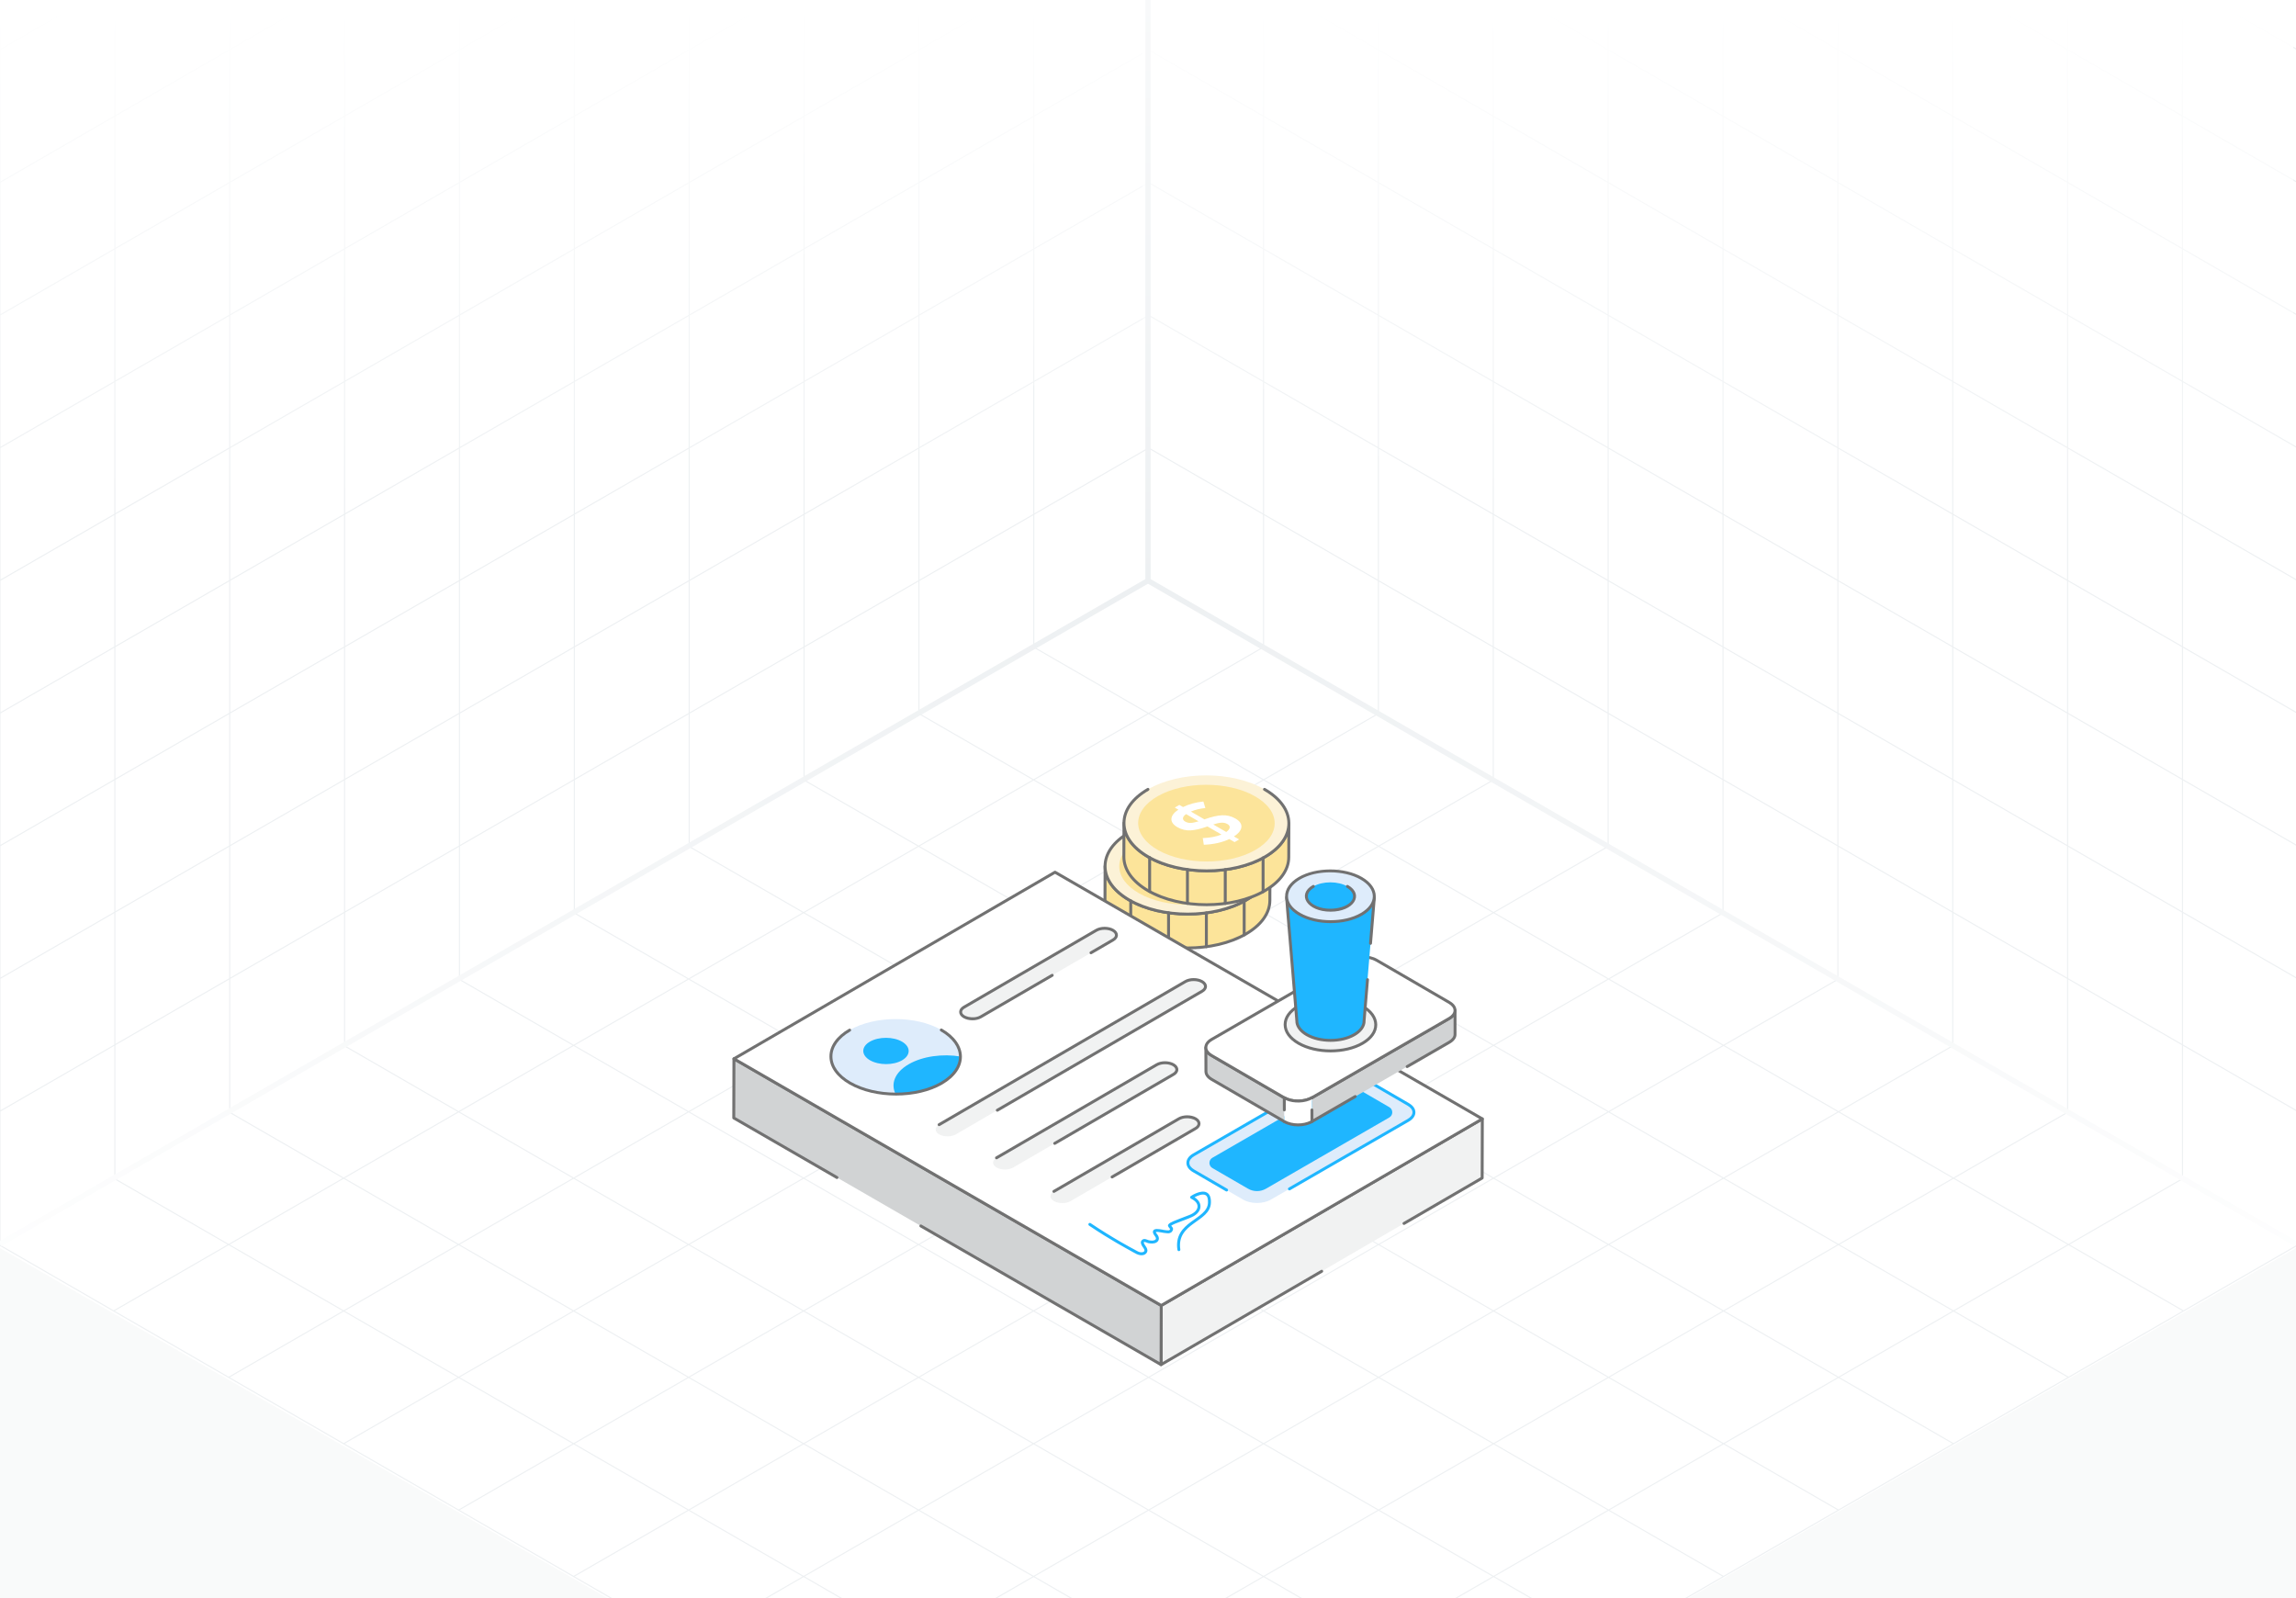 <svg width="431" height="300" viewBox="0 0 431 300" fill="none" xmlns="http://www.w3.org/2000/svg">
<rect x="0" y="0" width="431" height="300" fill="#333333" stroke="none"/>
<g clip-path="url(#clip0_2045_42785)">
<rect width="431" height="300" fill="white"/>
<path d="M237.193 121.463L21.336 246.088M258.779 133.925L42.922 258.55M280.365 146.388L64.507 271.013M301.95 158.85L86.093 283.475M323.536 171.313L107.679 295.938M345.122 183.775L129.265 308.4M366.707 196.238L150.85 320.863M388.293 208.7L172.436 333.325M409.879 221.163L194.022 345.788M194.022 121.463L409.879 246.088M172.436 133.925L388.293 258.55M150.85 146.388L366.707 271.013M129.265 158.85L345.122 283.475M107.679 171.313L323.536 295.938M86.093 183.775L301.95 308.4M64.507 196.238L280.365 320.863M42.922 208.7L258.779 333.325M21.336 221.163L237.193 345.788M215.607 109L-0.25 233.625L215.607 358.25L431.464 233.625L215.607 109Z" stroke="#EDF0F2" stroke-width="0.199"/>
<path d="M237.188 -127.629V121.454M258.75 -115.18V133.904M280.313 -102.731V146.353M301.876 -90.281V158.802M323.438 -77.832V171.251M345.001 -65.383V183.7M366.564 -52.934V196.15M388.126 -40.484V208.599M409.689 -28.035V221.048M215.625 -115.17L431.251 9.322M215.625 -90.261L431.251 34.23M215.625 -65.353L431.251 59.139M215.625 -40.445L431.251 84.047M215.625 -15.536L431.251 108.956M215.625 9.372L431.251 133.864M215.625 34.28L431.251 158.772M215.625 59.189L431.251 183.681M215.625 84.097L431.251 208.589M215.625 -140.078V109.005L431.251 233.497V-15.586L215.625 -140.078Z" stroke="#EDF0F2" stroke-width="0.199"/>
<path d="M194.062 -127.629V121.454M172.5 -115.18V133.904M150.937 -102.731V146.353M129.374 -90.281V158.802M107.812 -77.832V171.251M86.249 -65.383V183.7M64.686 -52.934V196.15M43.124 -40.484V208.599M21.561 -28.035V221.048M215.625 -115.17L-0.001 9.322M215.625 -90.261L-0.001 34.23M215.625 -65.353L-0.001 59.139M215.625 -40.445L-0.001 84.047M215.625 -15.536L-0.001 108.956M215.625 9.372L-0.001 133.864M215.625 34.28L-0.001 158.772M215.625 59.189L-0.001 183.681M215.625 84.097L-0.001 208.589M215.625 -140.078V109.005L-0.001 233.497V-15.586L215.625 -140.078Z" stroke="#EDF0F2" stroke-width="0.199"/>
<path d="M215.5 0L-0.5 0V184.5L215.5 60L215.5 0Z" fill="url(#paint0_linear_2045_42785)"/>
<path d="M214.5 0L430.5 0V184.5L214.5 60L214.5 0Z" fill="url(#paint1_linear_2045_42785)"/>
<path d="M215.5 418.5H431.5V234L215.5 358.5L215.5 418.5Z" fill="#F9FAFA"/>
<path d="M215.5 418.5H-0.5V234L215.5 358.5L215.5 418.5Z" fill="#F9FAFA"/>
<path d="M0 233.5L215.5 109M215.5 109L431 233.5M215.5 109V0" stroke="url(#paint2_radial_2045_42785)"/>
<path d="M238.395 162.682L238.373 169.034C238.367 171.313 236.87 173.587 233.879 175.325C227.851 178.828 218.055 178.828 211.987 175.325C208.938 173.565 207.415 171.254 207.422 168.946L207.443 162.594C207.437 164.902 208.96 167.212 212.008 168.973C218.076 172.476 227.873 172.476 233.901 168.972C236.891 167.235 238.388 164.96 238.395 162.682Z" fill="#FCE49A"/>
<path d="M211.852 175.564C208.813 173.809 207.143 171.459 207.15 168.946L207.171 162.594C207.172 162.442 207.295 162.32 207.446 162.32H207.447C207.598 162.32 207.721 162.444 207.72 162.596C207.714 164.903 209.286 167.083 212.148 168.736C218.127 172.19 227.825 172.189 233.765 168.737C236.567 167.108 238.114 164.96 238.123 162.687V162.682C238.123 162.53 238.246 162.408 238.397 162.408H238.398C238.55 162.408 238.672 162.531 238.672 162.684L238.65 169.037C238.643 171.513 236.999 173.831 234.02 175.562C227.928 179.105 217.98 179.101 211.852 175.563L211.852 175.564ZM207.712 165.037L207.699 168.948C207.692 171.255 209.265 173.437 212.127 175.088C218.106 178.542 227.804 178.541 233.745 175.089C236.548 173.459 238.095 171.31 238.101 169.035L238.115 165.126C237.4 166.662 236.013 168.065 234.041 169.21C227.949 172.754 218.005 172.75 211.874 169.211C209.848 168.041 208.43 166.607 207.712 165.037V165.037Z" fill="#717171"/>
<path d="M233.822 156.296C239.89 159.799 239.922 165.474 233.901 168.973C227.873 172.476 218.076 172.476 212.009 168.973C205.948 165.474 205.916 159.799 211.945 156.296C217.965 152.797 227.762 152.797 233.822 156.296H233.822Z" fill="#FCF2D7"/>
<path d="M222.969 171.863C218.954 171.863 214.936 170.978 211.871 169.208C208.841 167.459 207.172 165.117 207.168 162.614C207.165 160.125 208.811 157.796 211.806 156.057C211.936 155.98 212.104 156.025 212.181 156.156C212.257 156.288 212.213 156.455 212.081 156.531C209.264 158.168 207.714 160.328 207.717 162.613C207.72 164.913 209.293 167.086 212.145 168.732C218.124 172.187 227.822 172.185 233.762 168.733C236.575 167.097 238.123 164.94 238.12 162.657C238.116 160.356 236.541 158.181 233.684 156.532C233.553 156.456 233.508 156.288 233.584 156.157C233.66 156.026 233.828 155.983 233.959 156.056C236.992 157.808 238.665 160.152 238.669 162.657C238.672 165.143 237.028 167.47 234.038 169.207C230.992 170.978 226.983 171.863 222.969 171.863L222.969 171.863Z" fill="#717171"/>
<path d="M231.947 157.545C236.971 160.359 236.997 164.916 232.012 167.727C227.021 170.54 218.909 170.54 213.885 167.727C208.868 164.916 208.841 160.359 213.832 157.545C218.818 154.735 226.929 154.735 231.947 157.545Z" fill="#FCE49A"/>
<path d="M212.259 175.736C212.107 175.736 211.984 175.613 211.984 175.461V169.099C211.984 168.947 212.107 168.824 212.259 168.824C212.411 168.824 212.533 168.947 212.533 169.099V175.461C212.533 175.613 212.411 175.736 212.259 175.736Z" fill="#717171"/>
<path d="M219.358 177.974C219.207 177.974 219.084 177.851 219.084 177.7V171.349C219.084 171.197 219.207 171.074 219.358 171.074C219.51 171.074 219.633 171.197 219.633 171.349V177.7C219.633 177.851 219.51 177.974 219.358 177.974Z" fill="#717171"/>
<path d="M226.456 177.99C226.304 177.99 226.182 177.866 226.182 177.715V171.364C226.182 171.213 226.304 171.09 226.456 171.09C226.608 171.09 226.731 171.213 226.731 171.364V177.715C226.731 177.866 226.608 177.99 226.456 177.99Z" fill="#717171"/>
<path d="M233.556 175.771C233.404 175.771 233.281 175.648 233.281 175.496V169.157C233.281 169.006 233.404 168.883 233.556 168.883C233.707 168.883 233.83 169.006 233.83 169.157V175.496C233.83 175.648 233.707 175.771 233.556 175.771Z" fill="#717171"/>
<path d="M228.091 165.133L229.067 165.697L228.205 166.198L227.216 165.627C225.861 166.265 224.27 166.624 222.432 166.696L222.236 165.445C223.647 165.387 224.816 165.165 225.739 164.774L223.112 163.257C221.86 163.705 220.795 163.949 219.927 163.996C219.062 164.04 218.237 163.837 217.454 163.385C216.675 162.936 216.31 162.409 216.351 161.806C216.4 161.207 216.831 160.639 217.657 160.107L216.978 159.716L217.84 159.215L218.535 159.616C219.594 159.084 220.863 158.735 222.346 158.574L222.719 159.802C221.702 159.902 220.798 160.124 220.008 160.466L222.554 161.936L222.594 161.913C223.867 161.454 224.955 161.205 225.856 161.163C226.757 161.121 227.599 161.328 228.389 161.785C230.057 162.747 229.738 164.078 228.091 165.133ZM224.204 162.889L226.642 164.296C227.026 164.021 227.242 163.751 227.285 163.483C227.392 162.873 226.452 162.538 225.827 162.549C225.449 162.558 224.907 162.672 224.204 162.889ZM219.919 162.598C220.273 162.593 220.783 162.493 221.45 162.297L219.105 160.944C218.302 161.503 218.391 162.027 218.932 162.339C219.235 162.514 219.565 162.598 219.919 162.598" fill="white"/>
<path d="M241.943 154.565L241.922 160.917C241.916 163.196 240.418 165.47 237.428 167.208C231.4 170.711 221.603 170.711 215.536 167.208C212.487 165.448 210.964 163.137 210.971 160.829L210.992 154.477C210.985 156.784 212.509 159.095 215.557 160.855C221.625 164.359 231.421 164.358 237.449 160.855C240.44 159.118 241.937 156.843 241.943 154.565Z" fill="#FCE49A"/>
<path d="M226.496 170.101C222.482 170.101 218.463 169.216 215.397 167.446C212.358 165.691 210.688 163.341 210.695 160.828L210.716 154.476C210.717 154.325 210.84 154.203 210.991 154.203H210.992C211.143 154.203 211.266 154.326 211.265 154.479C211.259 156.786 212.831 158.966 215.693 160.618C221.672 164.07 231.369 164.071 237.31 160.619C240.112 158.991 241.659 156.842 241.668 154.569V154.564C241.668 154.413 241.791 154.291 241.942 154.291C242.107 154.306 242.217 154.413 242.217 154.567L242.195 160.92C242.188 163.396 240.544 165.714 237.565 167.445C234.519 169.216 230.51 170.101 226.496 170.101V170.101ZM211.257 156.92L211.244 160.831C211.238 163.138 212.81 165.318 215.672 166.97C221.652 170.425 231.349 170.424 237.29 166.971C240.092 165.342 241.64 163.192 241.646 160.917L241.66 157.009C240.945 158.545 239.558 159.948 237.586 161.093C231.493 164.633 221.549 164.634 215.419 161.094C213.393 159.924 211.975 158.49 211.257 156.92V156.92Z" fill="#717171"/>
<path d="M237.371 148.179C243.439 151.682 243.471 157.357 237.45 160.855C231.422 164.359 221.625 164.359 215.557 160.856C209.497 157.357 209.465 151.682 215.493 148.179C221.514 144.68 231.311 144.68 237.371 148.179Z" fill="#FCF2D7"/>
<path d="M215.419 161.092C212.391 159.343 210.721 157.001 210.717 154.498C210.714 152.009 212.361 149.68 215.355 147.94C215.485 147.863 215.654 147.908 215.73 148.039C215.806 148.171 215.762 148.338 215.631 148.414C212.813 150.052 211.262 152.212 211.266 154.497C211.269 156.797 212.842 158.97 215.694 160.616C221.673 164.068 231.37 164.069 237.311 160.617C240.124 158.982 241.672 156.824 241.668 154.542C241.665 152.24 240.09 150.064 237.233 148.415C237.102 148.339 237.057 148.171 237.133 148.04C237.209 147.909 237.377 147.865 237.508 147.939C240.541 149.691 242.214 152.036 242.217 154.541C242.221 157.028 240.577 159.354 237.587 161.091C231.479 164.64 221.534 164.623 215.419 161.092Z" fill="#717171"/>
<path d="M235.496 149.428C240.52 152.241 240.546 156.799 235.561 159.609C230.57 162.423 222.458 162.423 217.434 159.609C212.416 156.799 212.39 152.242 217.381 149.428C222.366 146.618 230.478 146.618 235.496 149.428Z" fill="#FCE49A"/>
<path d="M215.808 167.618C215.656 167.618 215.533 167.494 215.533 167.343V160.981C215.533 160.83 215.656 160.707 215.808 160.707C215.959 160.707 216.082 160.83 216.082 160.981V167.343C216.082 167.494 215.959 167.618 215.808 167.618Z" fill="#717171"/>
<path d="M222.905 169.865C222.754 169.865 222.631 169.741 222.631 169.59V163.239C222.631 163.088 222.754 162.965 222.905 162.965C223.057 162.965 223.18 163.088 223.18 163.239V169.59C223.18 169.741 223.057 169.865 222.905 169.865Z" fill="#717171"/>
<path d="M230.005 169.873C229.853 169.873 229.73 169.749 229.73 169.598V163.247C229.73 163.096 229.853 162.973 230.005 162.973C230.157 162.973 230.279 163.096 230.279 163.247V169.598C230.279 169.749 230.157 169.873 230.005 169.873Z" fill="#717171"/>
<path d="M237.103 167.655C236.951 167.655 236.828 167.531 236.828 167.38V161.04C236.828 160.889 236.951 160.766 237.103 160.766C237.254 160.766 237.377 160.889 237.377 161.04V167.38C237.377 167.531 237.254 167.655 237.103 167.655Z" fill="#717171"/>
<path d="M231.638 157.016L232.614 157.579L231.752 158.08L230.764 157.51C229.408 158.148 227.817 158.507 225.979 158.579L225.783 157.328C227.194 157.27 228.364 157.048 229.287 156.657L226.66 155.14C225.407 155.587 224.343 155.832 223.474 155.879C222.609 155.923 221.784 155.72 221.001 155.268C219.378 154.331 219.616 153.012 221.204 151.99L220.526 151.599L221.388 151.098L222.082 151.498C223.141 150.967 224.41 150.618 225.893 150.457L226.266 151.685C225.249 151.785 224.345 152.006 223.555 152.349L226.101 153.819L226.141 153.796C227.414 153.337 228.502 153.087 229.403 153.045C230.304 153.004 231.146 153.211 231.937 153.668C233.604 154.63 233.285 155.961 231.638 157.016ZM227.752 154.772L230.189 156.179C230.86 155.7 231.136 155.105 230.426 154.695C229.606 154.222 228.721 154.473 227.752 154.772ZM223.466 154.481C223.82 154.476 224.33 154.376 224.997 154.18L222.652 152.827C221.85 153.386 221.938 153.91 222.479 154.222C222.782 154.397 223.112 154.481 223.466 154.481" fill="white"/>
<path d="M248.106 238.646L217.953 256.169L217.985 245.063L278.259 210.035L278.228 221.141L263.555 229.668" fill="#F1F2F2"/>
<path d="M217.954 256.441C217.907 256.441 217.859 256.429 217.817 256.404C217.732 256.355 217.679 256.264 217.68 256.165L217.711 245.059C217.711 244.961 217.763 244.871 217.848 244.823L278.122 209.795C278.206 209.747 278.312 209.744 278.397 209.794C278.482 209.844 278.535 209.935 278.534 210.033L278.503 221.14C278.502 221.238 278.451 221.328 278.366 221.376L263.693 229.903C263.562 229.98 263.394 229.934 263.318 229.804C263.242 229.673 263.286 229.505 263.418 229.429L277.954 220.98L277.984 210.51L218.259 245.219L218.23 255.688L247.969 238.407C248.099 238.329 248.268 238.374 248.344 238.505C248.421 238.637 248.376 238.804 248.245 238.88L218.092 256.403C218.049 256.428 218.002 256.441 217.954 256.441L217.954 256.441Z" fill="#717171"/>
<path d="M157.114 221.044L137.742 209.86L137.774 198.754L217.985 245.064L217.954 256.17L172.861 230.136" fill="#D1D3D4"/>
<path d="M217.953 256.446C217.906 256.446 217.858 256.435 217.816 256.41L172.723 230.375C172.591 230.299 172.546 230.131 172.623 230C172.698 229.869 172.867 229.825 172.997 229.899L217.68 255.697L217.709 245.224L138.046 199.23L138.016 209.703L157.25 220.808C157.381 220.884 157.427 221.052 157.35 221.183C157.275 221.315 157.108 221.36 156.976 221.284L137.604 210.1C137.519 210.051 137.466 209.96 137.467 209.861L137.498 198.754C137.499 198.657 137.551 198.567 137.636 198.517C137.721 198.468 137.825 198.468 137.91 198.517L218.122 244.827C218.207 244.877 218.259 244.968 218.259 245.067L218.228 256.173C218.227 256.271 218.175 256.361 218.09 256.41C218.048 256.435 218 256.446 217.953 256.446Z" fill="#717171"/>
<path d="M278.26 210.037L217.985 245.065L137.773 198.754L198.048 163.727L278.26 210.037Z" fill="white"/>
<path d="M217.984 245.34C217.937 245.34 217.889 245.328 217.847 245.303L137.635 198.993C137.551 198.944 137.498 198.854 137.498 198.755C137.498 198.658 137.55 198.568 137.635 198.518L197.909 163.491C197.993 163.442 198.099 163.439 198.184 163.49L278.396 209.8C278.481 209.849 278.533 209.939 278.533 210.038C278.533 210.135 278.481 210.225 278.396 210.275L218.122 245.302C218.079 245.327 218.032 245.34 217.984 245.34ZM138.32 198.754L217.983 244.748L277.711 210.039L198.047 164.045L138.32 198.754Z" fill="#717171"/>
<path d="M176.698 193.339C181.461 196.089 181.486 200.579 176.753 203.329C172.02 206.08 164.316 206.052 159.554 203.302C154.838 200.58 154.765 196.118 159.498 193.367C164.23 190.617 171.982 190.617 176.698 193.339Z" fill="#DEECFB"/>
<path d="M169.316 195.535C170.986 196.499 170.995 198.074 169.336 199.038C167.676 200.003 164.975 199.993 163.305 199.028C161.652 198.074 161.626 196.509 163.285 195.545C164.945 194.58 167.663 194.58 169.316 195.535Z" fill="#1FB6FF"/>
<path d="M180.285 198.328C180.295 200.14 179.121 201.952 176.75 203.327C174.379 204.714 171.248 205.397 168.127 205.385C167.154 203.462 167.96 201.292 170.576 199.782C173.194 198.261 176.952 197.78 180.285 198.328Z" fill="#1FB6FF"/>
<path d="M159.415 203.546C157.027 202.166 155.71 200.31 155.707 198.32C155.704 196.347 157.001 194.505 159.359 193.135C159.489 193.058 159.658 193.103 159.734 193.234C159.81 193.366 159.766 193.533 159.635 193.609C157.453 194.877 156.253 196.55 156.256 198.319C156.258 200.106 157.478 201.793 159.69 203.07C164.384 205.782 171.977 205.791 176.614 203.098C181.17 200.45 181.139 196.226 176.56 193.582C176.428 193.506 176.383 193.338 176.46 193.207C176.535 193.076 176.704 193.032 176.834 193.106C181.745 195.942 181.846 200.692 176.89 203.572C172.114 206.348 164.275 206.35 159.415 203.546V203.546Z" fill="#717171"/>
<path d="M197.521 183.084L184.115 190.875C183.252 191.376 181.849 191.374 180.984 190.875C180.116 190.374 180.112 189.563 180.974 189.062L205.797 174.636C206.656 174.137 208.056 174.137 208.924 174.638C209.789 175.137 209.797 175.95 208.938 176.449L204.797 178.856" fill="#F1F2F2"/>
<path d="M180.847 191.112C179.795 190.503 179.789 189.431 180.836 188.823L205.66 174.397C206.61 173.847 208.105 173.846 209.062 174.398C210.115 175.008 210.116 176.08 209.076 176.685L204.935 179.092C204.804 179.168 204.636 179.123 204.56 178.993C204.484 178.861 204.528 178.694 204.659 178.618L208.801 176.211C209.48 175.816 209.465 175.265 208.787 174.874C208.011 174.425 206.705 174.426 205.935 174.871L181.112 189.297C180.785 189.487 180.604 189.724 180.605 189.963C180.607 190.821 182.732 191.357 183.977 190.637L197.383 182.846C197.513 182.769 197.682 182.814 197.759 182.945C197.835 183.077 197.79 183.244 197.659 183.32L184.253 191.111C183.295 191.667 181.8 191.66 180.847 191.112V191.112Z" fill="#717171"/>
<path d="M224.072 216.781C222.635 217.611 222.628 218.96 224.044 219.783L233.373 225.204C234.8 226.033 237.117 226.027 238.554 225.197L264.336 210.313C265.773 209.483 265.78 208.148 264.353 207.318L255.024 201.897C253.608 201.074 251.291 201.067 249.854 201.897L224.072 216.781Z" fill="#DEECFB"/>
<path d="M230.116 223.628L223.907 220.02C222.304 219.089 222.316 217.478 223.936 216.544L249.718 201.659C251.223 200.791 253.666 200.79 255.162 201.66L264.491 207.082C266.103 208.017 266.096 209.613 264.474 210.551L242.183 223.42C242.052 223.494 241.883 223.45 241.808 223.319C241.732 223.189 241.777 223.02 241.908 222.944L264.199 210.075C265.454 209.351 265.461 208.279 264.216 207.556L254.887 202.134C253.541 201.353 251.346 201.352 249.992 202.135L224.21 217.02C222.959 217.741 222.947 218.826 224.182 219.546L230.391 223.154C230.523 223.23 230.567 223.398 230.491 223.529C230.414 223.661 230.245 223.705 230.116 223.628L230.116 223.628Z" fill="#1FB6FF"/>
<path d="M227.593 217.333L250.763 203.957C251.804 203.356 253.087 203.358 254.126 203.962L260.799 207.838C261.543 208.27 261.541 209.344 260.797 209.774L237.639 223.144C236.599 223.744 235.319 223.743 234.28 223.142L227.591 219.269C226.847 218.838 226.847 217.763 227.592 217.332L227.593 217.333Z" fill="#1FB6FF"/>
<path d="M179.427 212.942C178.565 213.443 177.161 213.441 176.297 212.942C175.429 212.441 175.424 211.63 176.286 211.129L222.513 184.265C223.372 183.766 224.772 183.766 225.64 184.267C226.505 184.766 226.513 185.579 225.654 186.078L179.427 212.942Z" fill="#F1F2F2"/>
<path d="M176.286 211.399C176.192 211.399 176.1 211.349 176.049 211.262C175.973 211.13 176.017 210.963 176.149 210.887L222.376 184.023C223.325 183.47 224.82 183.472 225.777 184.024C226.286 184.318 226.567 184.725 226.568 185.173C226.568 185.615 226.293 186.019 225.792 186.31L187.353 208.649C187.223 208.725 187.054 208.68 186.978 208.55C186.902 208.418 186.946 208.251 187.078 208.175L225.516 185.836C225.84 185.647 226.019 185.412 226.019 185.174C226.018 184.935 225.83 184.689 225.503 184.5C224.726 184.051 223.42 184.05 222.651 184.497L176.424 211.361C176.381 211.387 176.334 211.399 176.286 211.399Z" fill="#717171"/>
<path d="M190.201 219.162C189.338 219.663 187.935 219.661 187.07 219.162C186.202 218.661 186.197 217.85 187.06 217.349L217.136 199.87C217.995 199.371 219.395 199.371 220.263 199.872C221.128 200.371 221.136 201.184 220.277 201.684L190.201 219.162Z" fill="#F1F2F2"/>
<path d="M187.06 217.622C186.965 217.622 186.873 217.573 186.822 217.486C186.746 217.354 186.791 217.187 186.922 217.111L216.999 199.633C217.949 199.079 219.444 199.082 220.401 199.634C220.91 199.928 221.19 200.335 221.191 200.782C221.192 201.225 220.916 201.629 220.415 201.92L198.127 214.872C197.996 214.949 197.828 214.904 197.752 214.774C197.675 214.642 197.72 214.475 197.851 214.399L220.14 201.446C220.464 201.257 220.642 201.021 220.642 200.783C220.642 200.544 220.454 200.299 220.126 200.11C219.349 199.66 218.043 199.661 217.274 200.107L187.198 217.585C187.154 217.611 187.107 217.622 187.06 217.622Z" fill="#717171"/>
<path d="M200.974 225.467C200.112 225.969 198.708 225.967 197.844 225.467C196.975 224.966 196.971 224.155 197.833 223.654L221.297 210.019C222.156 209.519 223.555 209.519 224.424 210.021C225.288 210.52 225.296 211.333 224.437 211.832L200.974 225.467Z" fill="#F1F2F2"/>
<path d="M197.833 223.927C197.739 223.927 197.647 223.878 197.596 223.791C197.52 223.659 197.564 223.492 197.695 223.416L221.159 209.78C222.109 209.229 223.603 209.229 224.56 209.781C225.614 210.391 225.614 211.463 224.575 212.068L208.9 221.177C208.769 221.254 208.601 221.208 208.524 221.079C208.448 220.947 208.493 220.78 208.624 220.704L224.299 211.594C224.624 211.406 224.802 211.17 224.802 210.931C224.8 210.075 222.682 209.533 221.434 210.254L197.971 223.89C197.928 223.916 197.88 223.927 197.833 223.927L197.833 223.927Z" fill="#717171"/>
<path d="M241.096 210.545L227.428 202.604C226.717 202.194 226.375 201.647 226.375 201.114L226.361 196.645C226.361 197.178 226.703 197.711 227.414 198.121L241.081 206.075L241.096 210.545Z" fill="#D1D3D4"/>
<path d="M273.137 189.668V194.151C273.151 194.698 272.782 195.231 272.057 195.654L246.277 210.533L246.264 206.064L272.044 191.185C272.768 190.761 273.137 190.215 273.137 189.668Z" fill="#D1D3D4"/>
<path d="M240.959 210.782L227.291 202.841C226.536 202.406 226.102 201.776 226.102 201.115C226.101 200.832 226.087 196.361 226.088 196.647V196.646C226.088 196.494 226.211 196.371 226.362 196.371H226.362C226.514 196.371 226.636 196.493 226.637 196.644V196.652C226.64 197.108 226.965 197.545 227.552 197.884L241.221 205.84C241.351 205.916 241.396 206.084 241.32 206.215C241.242 206.345 241.074 206.39 240.944 206.313C226.591 197.923 227.127 198.368 226.641 197.878L226.651 201.114C226.651 201.575 226.984 202.032 227.566 202.366L241.234 210.308C241.365 210.384 241.41 210.551 241.334 210.683C241.257 210.814 241.088 210.858 240.959 210.782L240.959 210.782Z" fill="#717171"/>
<path d="M246.139 210.295L254.268 205.603C254.399 205.528 254.567 205.573 254.643 205.703C254.719 205.834 254.674 206.003 254.543 206.079L246.413 210.771C246.096 210.951 245.826 210.477 246.139 210.295Z" fill="#717171"/>
<path d="M246.125 205.827L271.905 190.948C272.522 190.588 272.862 190.133 272.862 189.669C272.862 189.518 272.984 189.395 273.136 189.395C273.288 189.395 273.411 189.518 273.411 189.669V194.152C273.427 194.804 272.996 195.424 272.195 195.892L264.286 200.457C264.154 200.531 263.985 200.487 263.911 200.356C263.835 200.226 263.88 200.057 264.011 199.981L271.919 195.417C272.538 195.056 272.873 194.609 272.862 194.16V190.901C272.678 191.091 272.45 191.265 272.181 191.423L246.4 206.303C246.083 206.483 245.812 206.009 246.125 205.827Z" fill="#717171"/>
<path d="M227.442 195.125C226.005 195.955 225.997 197.303 227.413 198.126L241.084 206.071C242.512 206.901 244.828 206.894 246.265 206.064L272.047 191.18C273.484 190.351 273.492 189.015 272.064 188.186L258.393 180.241C256.977 179.418 254.66 179.411 253.223 180.241L227.442 195.125Z" fill="white"/>
<path d="M240.947 206.308L227.277 198.364C225.68 197.438 225.678 195.828 227.305 194.888L253.088 180.003C254.594 179.135 257.035 179.134 258.532 180.004L272.203 187.949C272.979 188.401 273.406 189.015 273.405 189.678C273.404 190.346 272.971 190.964 272.186 191.418L246.404 206.303C244.868 207.189 242.473 207.196 240.947 206.308ZM227.58 195.364C226.328 196.085 226.316 197.171 227.552 197.891L241.223 205.835C242.569 206.616 244.769 206.614 246.129 205.827L271.911 190.943C272.52 190.591 272.856 190.142 272.856 189.677C272.857 189.218 272.527 188.773 271.927 188.423L258.256 180.478C256.911 179.697 254.715 179.697 253.362 180.479L227.58 195.364Z" fill="#717171"/>
<path d="M241.084 206.073L241.097 210.547C242.524 211.377 244.841 211.37 246.278 210.541L246.265 206.066C244.828 206.896 242.511 206.903 241.084 206.073Z" fill="white"/>
<path d="M240.959 210.781C240.828 210.705 240.783 210.538 240.859 210.406C240.936 210.275 241.104 210.23 241.235 210.308C242.536 211.063 244.636 211.085 246.003 210.375L245.997 208.358C245.997 208.205 246.12 208.082 246.271 208.082H246.272C246.423 208.082 246.546 208.204 246.546 208.355L246.553 210.536C246.553 210.635 246.501 210.726 246.415 210.775C244.876 211.663 242.478 211.666 240.959 210.781Z" fill="#717171"/>
<path d="M241.091 208.628C240.939 208.628 240.817 208.506 240.816 208.354L240.809 206.068C240.808 205.969 240.861 205.878 240.946 205.829C241.032 205.779 241.137 205.78 241.221 205.83C242.567 206.611 244.767 206.609 246.127 205.822C246.257 205.746 246.426 205.791 246.502 205.923C246.578 206.054 246.533 206.222 246.402 206.298C244.996 207.109 242.873 207.179 241.359 206.514L241.365 208.352C241.366 208.504 241.219 208.647 241.09 208.628H241.091Z" fill="#717171"/>
<path d="M255.74 188.865C259.074 190.79 259.095 193.909 255.783 195.834C252.471 197.759 247.085 197.757 243.751 195.832C240.421 193.909 240.399 190.79 243.712 188.865C247.024 186.94 252.41 186.942 255.74 188.865Z" fill="#F1F2F2"/>
<path d="M243.614 196.073C241.909 195.088 240.968 193.762 240.967 192.339C240.965 190.925 241.891 189.608 243.575 188.631C246.956 186.664 252.475 186.665 255.878 188.63C257.585 189.616 258.527 190.942 258.529 192.366C258.531 193.779 257.605 195.095 255.922 196.074C252.541 198.039 247.019 198.038 243.614 196.073ZM249.719 187.697C247.591 187.697 245.465 188.166 243.85 189.104C242.343 189.98 241.514 191.128 241.516 192.338C241.517 193.557 242.36 194.715 243.889 195.597C247.142 197.474 252.416 197.474 255.646 195.6C257.153 194.723 257.983 193.575 257.98 192.367C257.979 191.147 257.135 189.989 255.604 189.105C253.978 188.166 251.847 187.697 249.719 187.697L249.719 187.697Z" fill="#717171"/>
<path d="M256.704 183.902L256.059 191.664C256.059 191.781 256.059 191.899 256.032 192.03C255.888 192.829 255.299 193.614 254.226 194.229C251.765 195.67 247.772 195.657 245.297 194.229C244.224 193.601 243.608 192.803 243.464 191.991C243.451 191.873 243.438 191.755 243.438 191.637L241.514 168.504H257.983L257.27 177.087" fill="#1FB6FF"/>
<path d="M245.16 194.463C244.055 193.817 243.358 192.954 243.194 192.035C243.178 191.889 243.164 191.761 243.164 191.633C241.159 167.138 241.157 168.481 241.312 168.315C241.467 168.145 240.549 168.259 257.983 168.226C258.142 168.226 258.27 168.361 258.257 168.523L257.544 177.106C257.532 177.258 257.385 177.378 257.248 177.356C257.097 177.344 256.984 177.212 256.997 177.061L257.685 168.775H241.812L243.712 191.611C243.713 191.741 243.725 191.849 243.737 191.957C243.87 192.698 244.474 193.426 245.437 193.988C247.838 195.374 251.72 195.374 254.088 193.988C255.032 193.447 255.626 192.734 255.763 191.977C255.786 191.86 255.785 191.761 255.785 191.66L256.43 183.876C256.443 183.724 256.59 183.616 256.726 183.625C256.878 183.638 256.99 183.77 256.977 183.921L256.332 191.682C256.333 191.795 256.332 191.929 256.302 192.08C256.137 192.994 255.448 193.842 254.363 194.463C251.847 195.936 247.72 195.938 245.16 194.463L245.16 194.463Z" fill="#717171"/>
<path d="M255.547 164.877C258.773 166.739 258.794 169.758 255.589 171.62C252.384 173.483 247.173 173.481 243.947 171.618C240.725 169.758 240.704 166.739 243.909 164.877C247.114 163.014 252.325 163.016 255.547 164.877Z" fill="#DEECFB"/>
<path d="M243.809 171.858C240.404 169.892 240.377 166.612 243.771 164.642C247.045 162.739 252.389 162.74 255.684 164.641C259.088 166.607 259.124 169.886 255.726 171.859C252.45 173.763 247.106 173.761 243.809 171.858L243.809 171.858ZM249.719 163.755C242.777 163.755 239.117 168.515 244.084 171.382C247.229 173.199 252.328 173.198 255.451 171.385C258.467 169.632 258.461 166.878 255.41 165.117C253.838 164.209 251.777 163.755 249.719 163.755Z" fill="#717171"/>
<path d="M252.934 166.4C254.706 167.423 254.717 169.081 252.957 170.104C251.196 171.127 248.333 171.126 246.561 170.103C244.791 169.081 244.78 167.423 246.54 166.4C248.301 165.377 251.164 165.378 252.934 166.4Z" fill="#1FB6FF"/>
<path d="M249.766 171.137C245.34 171.137 243.383 167.913 246.404 166.159C246.534 166.081 246.702 166.127 246.779 166.258C246.855 166.39 246.811 166.557 246.679 166.633C245.102 167.55 245.111 168.946 246.7 169.862C249.387 171.412 253.999 170.307 253.997 168.256C253.996 167.656 253.57 167.079 252.798 166.634C252.666 166.558 252.621 166.391 252.698 166.259C252.773 166.127 252.94 166.083 253.072 166.158C256.129 167.922 254.169 171.137 249.766 171.137Z" fill="#717171"/>
<path d="M214.051 235.622C213.581 235.561 213.141 235.315 212.703 235.064C211.227 234.221 208.646 232.899 204.43 230.07C204.304 229.985 204.271 229.815 204.355 229.688C204.441 229.563 204.613 229.532 204.736 229.613C206.584 230.854 208.499 232.047 210.428 233.161C210.74 233.341 213.287 234.781 213.616 234.923C213.805 235.01 213.957 235.056 214.127 235.079C214.308 235.104 214.537 235.074 214.64 235.009L214.71 234.967C215.142 234.644 214.364 234.094 214.207 233.51C214.168 233.402 214.043 233.047 214.405 232.74C214.829 232.379 215.392 232.759 215.649 232.819C216.01 232.895 216.501 232.951 216.82 232.759C217.352 232.449 216.535 231.925 216.437 231.399C216.38 231.155 216.464 230.932 216.664 230.816L216.759 230.772C217.195 230.601 218.11 230.813 218.526 230.894C218.995 230.965 218.962 230.943 219.165 230.961C219.326 230.975 219.416 230.984 219.557 230.887C219.587 230.853 219.654 230.749 219.654 230.709C219.618 230.671 219.571 230.612 219.527 230.558C219.318 230.293 219.123 230.054 219.359 229.807C219.695 229.419 220.179 229.267 223.264 228.077C225.003 227.394 225.369 226.036 223.842 225.155L223.551 224.997C223.371 224.898 223.358 224.643 223.53 224.527C223.727 224.395 225.487 223.258 226.569 223.872C227.108 224.177 227.356 224.837 227.307 225.834C227.129 229.46 220.811 229.523 221.568 234.549C221.591 234.699 221.488 234.838 221.338 234.861C221.194 234.884 221.049 234.78 221.026 234.63C220.213 229.24 226.602 229.007 226.759 225.806C226.797 225.034 226.642 224.544 226.299 224.349C225.772 224.048 224.83 224.426 224.231 224.749C225.814 225.741 225.679 227.366 224.091 228.287C223.155 228.836 220.388 229.656 219.858 230.088C219.915 230.167 220.038 230.317 220.104 230.405C220.318 230.695 220.156 231.069 219.901 231.312C219.564 231.547 219.307 231.525 219.116 231.507C218.299 231.48 217.423 231.156 216.975 231.277C216.992 231.36 217.034 231.463 217.18 231.651C217.645 232.167 217.711 232.875 217.098 233.232C216.642 233.501 216.052 233.459 215.53 233.355C215.254 233.29 214.876 233.061 214.76 233.158C214.687 233.221 214.694 233.243 214.727 233.336C214.773 233.503 214.936 233.738 215.033 233.879C215.177 234.089 215.376 234.376 215.39 234.715C215.406 234.976 215.268 235.237 215.011 235.426L214.925 235.478C214.691 235.626 214.322 235.662 214.051 235.622L214.051 235.622ZM219.771 230.171C219.769 230.173 219.767 230.175 219.765 230.177C219.767 230.175 219.769 230.173 219.771 230.171Z" fill="#1FB6FF"/>
</g>
<defs>
<linearGradient id="paint0_linear_2045_42785" x1="42.029" y1="-4.2209e-08" x2="42.029" y2="95.5" gradientUnits="userSpaceOnUse">
<stop stop-color="white"/>
<stop offset="1" stop-color="white" stop-opacity="0"/>
</linearGradient>
<linearGradient id="paint1_linear_2045_42785" x1="387.971" y1="-4.2209e-08" x2="387.971" y2="95.5" gradientUnits="userSpaceOnUse">
<stop stop-color="white"/>
<stop offset="1" stop-color="white" stop-opacity="0"/>
</linearGradient>
<radialGradient id="paint2_radial_2045_42785" cx="0" cy="0" r="1" gradientUnits="userSpaceOnUse" gradientTransform="translate(215.5 111) rotate(90) scale(185.5 342.4)">
<stop stop-color="#EDF0F2"/>
<stop offset="1" stop-color="white"/>
</radialGradient>
<clipPath id="clip0_2045_42785">
<rect width="431" height="300" fill="white"/>
</clipPath>
</defs>
</svg>
